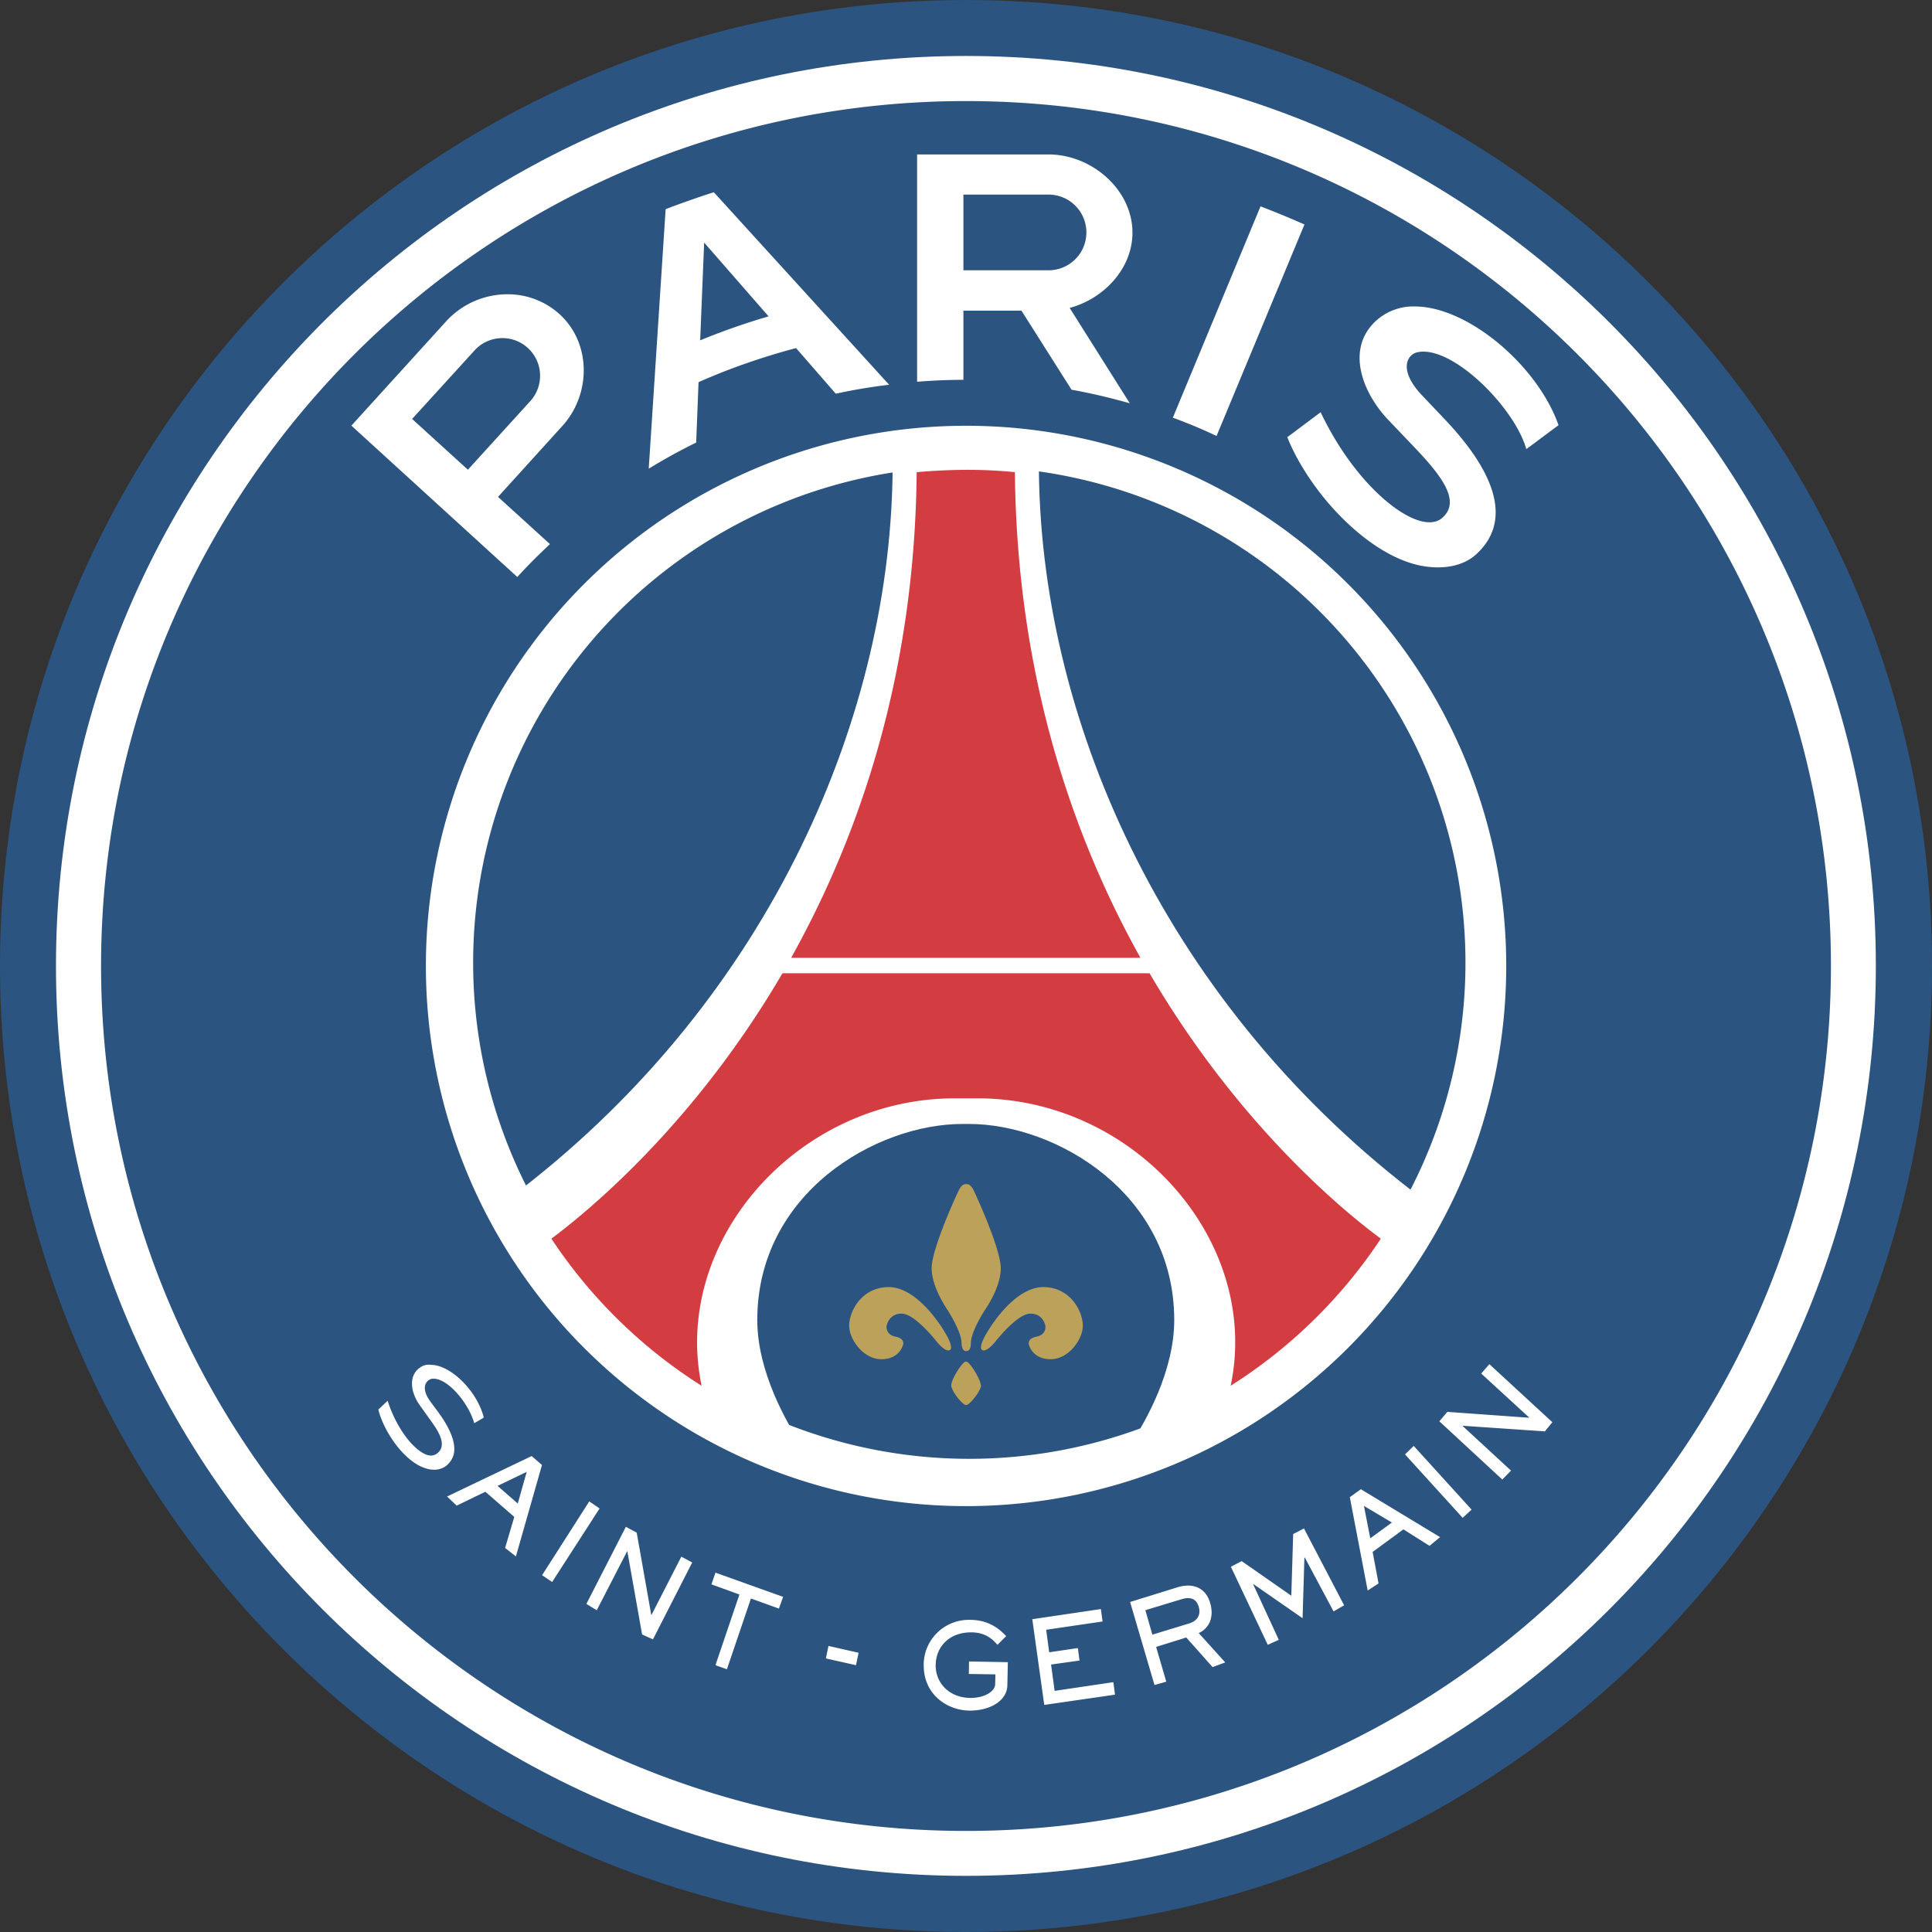 <svg xmlns="http://www.w3.org/2000/svg" width="32" height="32" fill="none"><rect width="100%" height="100%" fill="#333333" stroke="none"/><path fill="#fff" d="M16 31.443c8.53 0 15.443-6.914 15.443-15.443C31.443 7.47 24.53.557 16 .557S.557 7.47.557 16 7.47 31.443 16 31.443Z"/><path fill="#2B5481" d="M16 0C7.163 0 0 7.163 0 16s7.163 16 16 16 16-7.163 16-16S24.837 0 16 0Zm0 31.07C7.677 31.07.927 24.323.927 16S7.677.927 16 .927s15.07 6.746 15.07 15.07c0 8.326-6.747 15.073-15.07 15.073Z"/><path fill="#2B5481" d="M16 1.674C8.086 1.674 1.674 8.086 1.674 16c0 7.91 6.416 14.326 14.326 14.326S30.326 23.91 30.326 16C30.326 8.086 23.91 1.674 16 1.674Zm0 23.272a8.947 8.947 0 1 1 .002-17.894A8.947 8.947 0 0 1 16 24.946Z"/><path fill="#2B5481" d="M21.811 21.81A8.218 8.218 0 1 0 10.19 10.188 8.218 8.218 0 0 0 21.811 21.81Z"/><path fill="#fff" d="M23.385 19.722c-4.174-3.22-6.178-7.919-6.178-12.045l-1.009-.082V7.56l-.202.016-.203-.016v.035l-1.008.082c0 4.127-2.005 8.825-6.178 12.04l-.015.456 1.245 2.025 2.103 1.374 1.346.385c-.256-.39-.743-1.234-.743-2.094 0-2.095 1.958-3.247 3.402-3.247h.102c1.448 0 3.402 1.156 3.402 3.247 0 .84-.463 1.666-.728 2.067l1.328-.358 2.102-1.374 1.245-2.025-.011-.451Z"/><path fill="#D33D42" d="M16.81 7.82a8.02 8.02 0 0 0-.813-.038 9.54 9.54 0 0 0-.814.039c-.031 3.36-.954 6.026-2.079 8.043h5.785c-1.125-2.017-2.048-4.684-2.079-8.043Zm2.23 8.3h-6.08c-1.464 2.504-3.216 3.94-3.827 4.396a8.295 8.295 0 0 0 2.488 2.437c-.502-2.39 1.588-4.761 4.192-4.761h.378c2.605 0 4.695 2.367 4.193 4.76a8.295 8.295 0 0 0 2.487-2.436c-.619-.456-2.366-1.892-3.83-4.395Z"/><path fill="#BBA15A" d="M16.011 22.377c.074 0 .07-.133.07-.133 0-.187.226-.537.226-.537.222-.33.269-.568.269-.7 0-.316-.393-1.173-.448-1.29-.055-.112-.113-.104-.113-.104h-.023s-.059-.008-.113.105c-.055.113-.448.973-.448 1.288 0 .136.05.37.269.701 0 0 .226.35.226.537 0 0 0 .133.07.133h.015Zm-1.946-.417c0-.237.199-.63.639-.642.521-.012.954.763.954.763s.148.237.074.28c-.074.043-.218-.14-.218-.14s-.359-.463-.58-.463c-.222 0-.25.21-.25.21s-.015.14.148.171c.164.031.125.136.125.136s-.055.238-.358.238c-.304 0-.534-.335-.534-.553Zm3.87 0c0-.237-.199-.63-.639-.642-.521-.012-.954.763-.954.763s-.147.237-.073.28c.073.043.218-.14.218-.14s.358-.463.58-.463c.221 0 .249.21.249.21s.015.14-.148.171c-.164.031-.125.136-.125.136s.055.238.358.238c.304 0 .534-.335.534-.553Zm-1.69.981c-.004-.082-.14-.32-.218-.378a.043.043 0 0 0-.023-.011h-.008a.033.033 0 0 0-.023.011c-.078.059-.215.296-.218.378v.004c0 .09.186.327.245.327h.004c.058 0 .245-.237.245-.327l-.004-.004Z"/><path fill="#fff" d="M22.782 5.322c-.495.467-.215 1.187.218 1.639l.42.44c.428.451.802.899.46 1.183-.367.304-1.39-.456-2.006-1.756l-.552.413c.132.342.428.837.829 1.257.451.475.946.787 1.386.872.346.067.693.016.919-.194.568-.526.361-1.297-.53-2.235l-.37-.39c-.409-.431-.241-.68-.085-.715.568-.133 1.611.903 1.81 1.603l.533-.397c-.346-.985-1.499-1.966-2.382-1.966a.917.917 0 0 0-.65.246ZM6.828 6.937 7.86 5.804a.623.623 0 1 1 .923.84L7.75 7.78l-.923-.84Zm.569-1.623L5.82 7.05l2.748 2.507c.172-.19.355-.37.541-.545l-.86-.782 1.063-1.172c.483-.53.483-1.378-.047-1.857a1.278 1.278 0 0 0-.86-.327 1.377 1.377 0 0 0-1.008.44Zm12.029 1.604c.245.09.486.19.724.303l1.456-3.503a15.003 15.003 0 0 0-.728-.3l-1.452 3.5Zm-7.763-2.9L12.73 5.24a11.42 11.42 0 0 0-1.133.397l.066-1.62Zm-.638-.553-.28 4.298c.253-.156.517-.3.786-.433l.039-1c.518-.23 1.059-.417 1.615-.565l.658.756c.288-.063.584-.113.884-.148l-2.904-3.189c-.269.086-.534.18-.798.28Zm4.932-.242h1.41a.626.626 0 1 1 0 1.254h-1.41V3.223Zm-.767-.67v3.77c.253-.02.506-.032.767-.032V5.146h.962l.829 1.309c.327.058.65.136.965.225l-.996-1.58c.568-.152 1.04-.654 1.04-1.246 0-.716-.678-1.296-1.39-1.296H15.19v-.004ZM8.241 24.611l.483-.233-.148.525-.335-.292Zm-.837.175.16.152.475-.23.479.417-.152.514.179.14.432-1.514-.171-.148-1.402.67Zm1.574 1.304.167.113.786-1.218-.171-.117-.782 1.223Zm.735.476.171.105.506-.982.245 1.383.18.081.65-1.273-.18-.097-.494.965h-.004l-.241-1.362-.18-.097-.653 1.276Zm2.071-.324.463.168-.397 1.171.19.067.398-1.172.463.167.07-.194-1.121-.401-.066.194ZM15.3 27.57c-.009.486.377.755.75.763.35.004.631-.164.635-.42l.008-.382-.643-.012-.003.207.44.007-.004.16c0 .12-.175.234-.42.23-.355-.008-.57-.261-.565-.545.004-.3.222-.545.595-.541.253.003.362.136.429.206l.144-.144c-.082-.082-.253-.265-.588-.269h-.016a.747.747 0 0 0-.763.74Zm1.798-.751.198 1.42 1.172-.17-.027-.207-.973.144-.059-.436.471-.066-.027-.207-.475.07-.05-.373.934-.137-.028-.206-1.136.168Zm1.872-.149.6-.182c.113-.035.238-.032.284.124.04.133-.02.238-.167.28l-.6.183-.116-.404Zm.538-.381-.79.245.404 1.375.195-.055-.168-.576.499-.156.436.49.21-.077-.44-.487c.11-.043.277-.198.19-.498-.061-.21-.21-.288-.369-.288a.63.63 0 0 0-.167.027Zm3.082-1.347.464.276-.358.261-.105-.537Zm-.233-.144.296 1.546.18-.117-.098-.522.51-.374.432.273.175-.144-1.312-.794-.183.132Zm.915-.708.954 1.05.148-.136-.958-1.055-.144.14Zm1.261-1.34.794.728-.004.004-1.35-.097-.133.156 1.043.965.144-.148-.802-.74v-.003l1.363.093.124-.152-1.043-.961-.136.155Zm-3.114 2.66-.031 1.02-.822-.573-.179.093.611 1.293.183-.082-.424-.919.004-.004.814.565.03-1.005.005-.003.478.895.175-.101-.665-1.273-.18.093ZM6.945 22.66a.294.294 0 0 0-.117.2c-.02.128.031.291.136.431l.148.207c.117.16.226.323.203.455-.008.055-.04.094-.086.129a.186.186 0 0 1-.09.027c-.202 0-.544-.37-.716-.9l-.004-.007-.147.14-.004.004v.004c.03.132.12.346.268.549.156.214.335.362.499.416.054.02.105.028.155.028a.32.32 0 0 0 .187-.055.351.351 0 0 0 .144-.23c.024-.17-.062-.393-.26-.665l-.133-.18c-.105-.143-.101-.237-.078-.291a.144.144 0 0 1 .11-.086h.022c.242 0 .58.409.67.728l.004.008.008-.004c.05-.031.109-.062.144-.086l.004-.004v-.004c-.113-.44-.55-.868-.876-.868a.242.242 0 0 0-.191.055Zm6.735 4.809.498.112.043-.206-.499-.113-.043.207Z"/></svg>